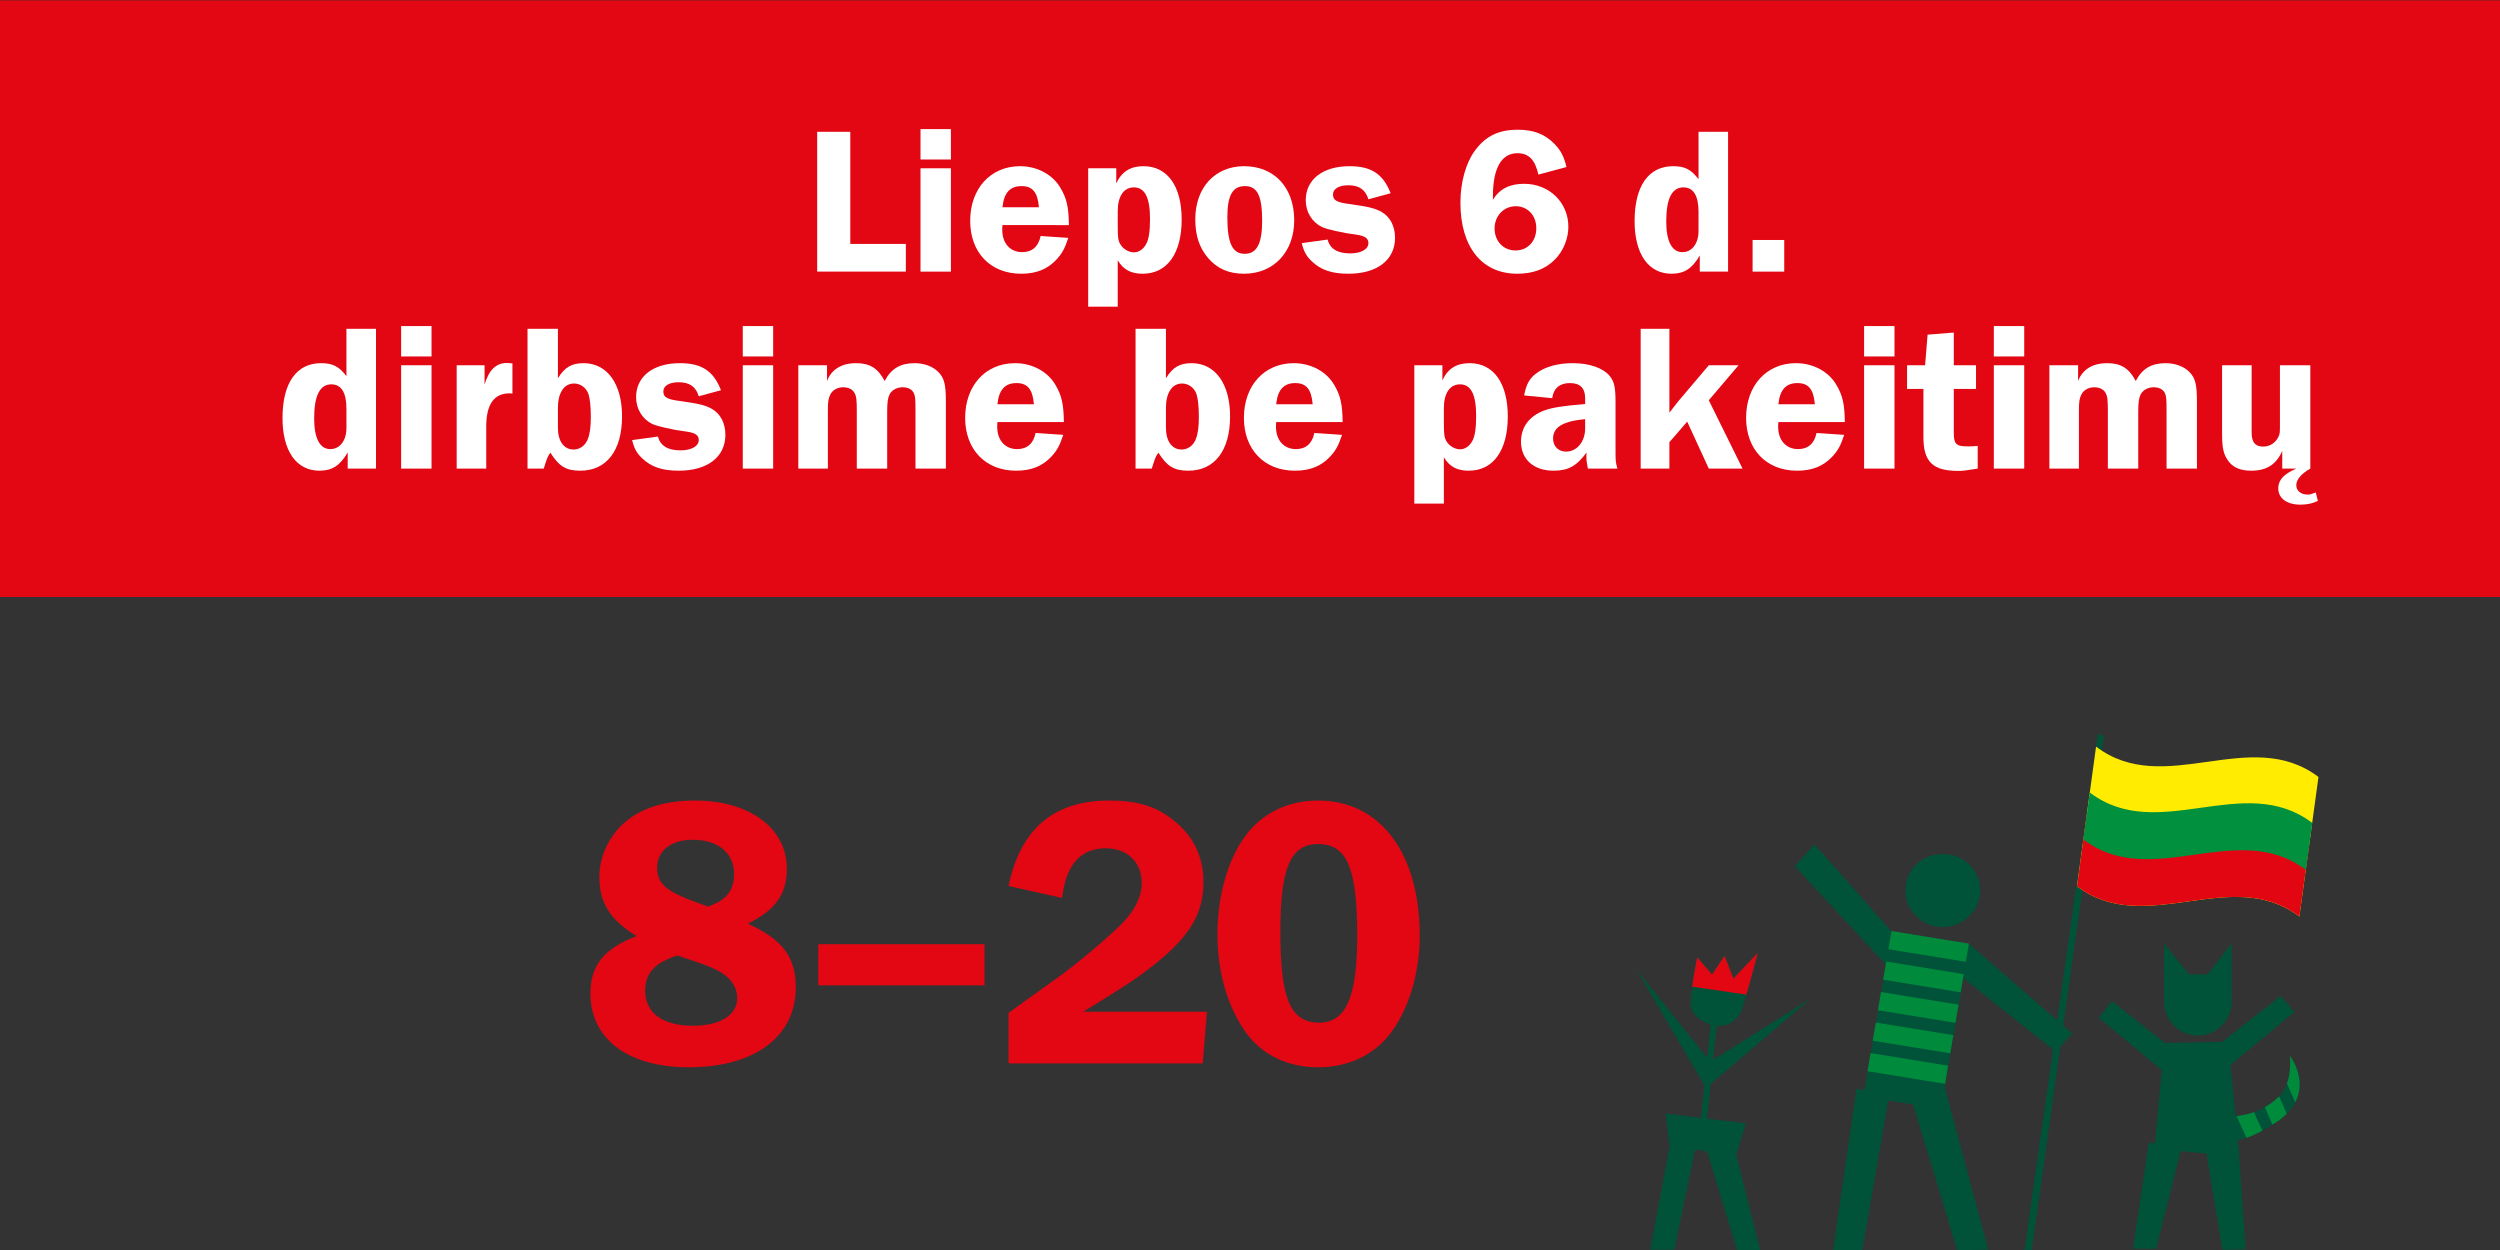 <?xml version="1.0" encoding="utf-8"?>
<!-- Generator: Adobe Illustrator 27.9.4, SVG Export Plug-In . SVG Version: 9.03 Build 54784)  -->
<svg version="1.1" id="Layer_1_copy" xmlns="http://www.w3.org/2000/svg" xmlns:xlink="http://www.w3.org/1999/xlink" x="0px"
	 y="0px" width="1320px" height="660px" viewBox="0 0 1320 660" style="enable-background:new 0 0 1320 660;" xml:space="preserve">
<rect x="0" y="0" width="1320" height="660" fill="#333333" stroke="none"/>
<style type="text/css">
	.st0{fill:#005239;}
	.st1{fill:#008B3C;}
	.st2{clip-path:url(#SVGID_00000071558045444617744550000011674689738698973842_);fill:#E30613;}
	.st3{fill:#FFEC00;}
	.st4{fill:#E20613;}
	.st5{fill:#00903E;}
	.st6{fill:#E30613;}
	.st7{fill:#FFFFFF;}
</style>
<g>
	<polygon class="st0" points="916.643,610.049 881.531,605.149 879.447,587.922 921.755,593.137 	"/>
	<polygon class="st0" points="896.562,604.49 899.83,604.844 906.497,541.108 903.248,540.744 	
		"/>
	<path class="st0" d="M904.814,541.422c0,0-12.041-2.847-12.052-11.571
		c0-8.736,3.387-24.338,3.387-24.338l7.79,8.995l6.609-9.821l4.677,11.982
		l12.945-13.646c0,0-7.509,28.514-9.137,31.517
		C917.168,537.972,913.288,542.642,904.814,541.422"/>
	<path class="st0" d="M904.814,541.422c0,0-12.041-2.847-12.052-11.571
		c0-8.736,3.387-24.338,3.387-24.338l7.79,8.995l6.609-9.821l4.677,11.982
		l12.945-13.646c0,0-7.509,28.514-9.137,31.517
		C917.168,537.972,913.288,542.642,904.814,541.422"/>
	<path class="st0" d="M1025.737,489.542c-10.857-0.134-19.721-8.746-19.663-19.408
		c-0.108-10.667,8.719-19.323,19.564-19.209
		c10.984-0.163,19.859,8.465,19.996,19.11
		C1045.556,480.705,1036.724,489.342,1025.737,489.542"/>
	<polygon class="st0" points="1039.593,498.255 1094.145,545.629 1085.521,555.366 
		1033.143,513.724 	"/>
	<polygon class="st0" points="1002.545,496.166 958.021,445.746 947.687,457.413 1002.465,516.569 	"/>
	<polygon class="st0" points="983.87,578.887 1024.862,585.562 1039.731,498.485 998.738,491.802 	"/>
	<polygon class="st1" points="997.047,501.177 1037.946,507.836 1039.593,498.255 998.687,491.586 	
		"/>
	<polygon class="st1" points="994.296,517.278 1035.187,523.947 1036.842,514.361 995.943,507.709 	
		"/>
	<polygon class="st1" points="991.543,533.394 1032.452,540.045 1034.094,530.464 993.177,523.799 
			"/>
	<polygon class="st1" points="988.788,549.497 1029.708,556.156 1031.344,546.569 990.439,539.905 	
		"/>
	<polygon class="st1" points="986.042,565.594 1026.957,572.259 1028.586,562.674 987.681,556.016 	
		"/>
	<polygon class="st0" points="1033.404,660.189 1049.844,659.818 1026.856,574.341 1007.368,574.133 
			"/>
	<polygon class="st0" points="967.852,660.189 983.273,660.189 997.434,578.466 980.234,574.724 	
		"/>
	<polygon class="st0" points="901.659,573.696 902.687,560.718 956.219,527.113 	"/>
	<polygon class="st0" points="901.39,575.496 903.164,560.696 864.055,511.997 	"/>
	<g>
		<g>
			<defs>
				<path id="SVGID_1_" d="M915.227,516.668l-4.678-11.979l-6.609,9.819l-7.79-8.995
					c0,0-3.388,15.601-3.388,24.34c0.011,8.721,12.05,11.569,12.05,11.569
					c8.475,1.22,12.355-3.448,14.222-6.882
					c1.628-3.003,9.137-31.517,9.137-31.517L915.227,516.668z"/>
			</defs>
			<clipPath id="SVGID_00000178913476682234765120000012597287045326489530_">
				<use xlink:href="#SVGID_1_"  style="overflow:visible;"/>
			</clipPath>
			<polygon style="clip-path:url(#SVGID_00000178913476682234765120000012597287045326489530_);fill:#E30613;" points="
				877.156,518.55 937.213,527.404 940.997,502.865 880.944,494.012 			"/>
		</g>
		<g>
			<polygon class="st0" points="871.28,659.818 884.02,659.818 895.969,602.261 882.157,602.03 
							"/>
			<polygon class="st0" points="900.141,603.944 917.168,660.189 929.403,660.189 915.638,605.453 
							"/>
		</g>
	</g>
	<g>
		<polygon class="st0" points="1185.729,659.689 1173.431,659.875 1164.163,603.924 
			1181.803,604.114 		"/>
		<polygon class="st0" points="1126.217,659.322 1138.462,659.369 1152.16,604.635 
			1134.561,603.418 		"/>
		<g>
			<path class="st0" d="M1203.419,578.87c-7.841,7.763-17.067,9.938-22.963,10.441
				c-0.209,0.018-2.135,0.152-2.336,0.166l2.884,12.683
				c4.831-0.858,11.583-3.456,20.803-9.605
				c22.74-15.162,7.25-35.057,7.25-35.057S1210.818,571.563,1203.419,578.87z"/>
			<g>
				<path class="st1" d="M1207.529,572.14l4.345,9.905
					c6.565-12.493-2.818-24.547-2.818-24.547S1210.014,565.18,1207.529,572.14z"/>
				<path class="st1" d="M1203.385,578.902c-2.432,2.402-4.997,4.265-7.553,5.71
					l4.038,9.202c0.635-0.404,1.277-0.821,1.937-1.26
					c2.207-1.472,4.05-2.988,5.586-4.526L1203.385,578.902z"/>
				<path class="st1" d="M1190.079,587.234c-3.403,1.208-6.586,1.784-9.18,2.036
					l5.246,11.508c2.443-0.854,5.228-2.088,8.379-3.801L1190.079,587.234z"/>
			</g>
		</g>
		<polygon class="st0" points="1142.778,550.688 1176.511,550.056 1182.378,610.725 
			1137.547,606.49 		"/>
		<polygon class="st0" points="1211.425,534.356 1175.706,563.969 1167.722,554.471 
			1204.237,525.805 		"/>
		<polygon class="st0" points="1115.024,528.558 1151.483,557.256 1143.875,567.058 
			1108.175,537.383 		"/>
		<g>
			<path class="st0" d="M1160.555,546.785L1160.555,546.785
				c-9.845,0.018-17.841-7.948-17.86-17.793l-0.027-14.521l35.653-0.067
				l0.027,14.521C1178.366,538.771,1170.4,546.767,1160.555,546.785z"/>
			<polygon class="st0" points="1155.876,514.576 1142.667,514.627 1142.614,498.146 			"/>
			<polygon class="st0" points="1165.339,514.783 1178.322,514.758 1178.29,498.08 			"/>
		</g>
	</g>
	<polygon class="st0" points="1107.696,387.21 1110.912,388.797 1072.745,660.018 
		1068.951,660.018 	"/>
	<g>
		<g>
			<g>
				<g>
					<path class="st3" d="M1214.075,483.941c-36.128-27.382-81.309,11.43-117.427-16.021
						c3.359-24.567,6.718-49.133,10.077-73.7
						c36.118,27.451,81.3-11.361,117.427,16.021
						C1220.794,434.808,1217.434,459.375,1214.075,483.941z"/>
				</g>
				<g>
					<path class="st4" d="M1214.075,483.941c-36.128-27.382-81.309,11.43-117.427-16.021
						c1.735-12.689,3.47-25.381,5.205-38.07
						c36.118,27.451,81.3-11.361,117.427,16.021
						C1217.545,458.564,1215.81,471.253,1214.075,483.941z"/>
				</g>
				<path class="st5" d="M1100.021,443.253c36.137,27.464,81.344-11.401,117.481,16.064
					c1.13-8.265,2.261-16.533,3.391-24.798
					c-36.138-27.464-81.344,11.401-117.481-16.064
					C1102.281,426.72,1101.151,434.989,1100.021,443.253z"/>
			</g>
		</g>
	</g>
</g>
<g>
	<rect x="-6.667" y="0.177" class="st6" width="1333.333" height="315.031"/>
	<g>
		<g>
			<path class="st7" d="M478.286,128.812v14.609h-46.814v-73.818h17.486v59.209H478.286z"/>
			<path class="st7" d="M502.077,84.211h-16.047V68.164h16.047V84.211z M502.077,143.42h-16.047
				V88.859h16.047V143.42z"/>
			<path class="st7" d="M529.302,118.851c-0.11,0.886-0.11,2.103-0.11,2.545
				c0,7.083,4.205,11.731,10.514,11.731c5.312,0,8.632-2.988,9.739-8.522
				l14.608,0.996c-1.882,5.755-3.32,8.301-6.309,11.51
				c-4.759,5.091-10.624,7.415-18.593,7.415c-16.158,0-26.894-11.178-26.894-27.89
				c0-17.043,10.735-28.885,26.341-28.885c9.075,0,17.265,4.427,21.359,11.51
				c3.209,5.423,4.316,9.96,4.427,19.589H529.302z M548.559,109.444
				c-0.664-7.858-3.32-11.178-9.186-11.178c-6.087,0-9.297,3.542-10.071,11.178
				H548.559z"/>
			<path class="st7" d="M574.563,88.859h14.83v7.969c2.877-6.198,7.415-9.075,14.387-9.075
				c12.617,0,20.143,10.514,20.143,28.111c0,17.929-7.637,28.664-20.585,28.664
				c-6.197,0-10.182-2.103-13.17-7.083v24.458h-15.604V88.859z M590.167,119.515
				c0,5.977,0.222,7.747,1.55,9.739c1.438,2.324,4.427,3.984,6.972,3.984
				c2.546,0,4.87-1.55,6.309-4.095c1.55-2.435,2.213-6.972,2.213-13.502
				c0-11.399-2.767-16.711-8.521-16.711c-5.312,0-8.521,4.648-8.521,12.506V119.515z"/>
			<path class="st7" d="M683.348,116.306c0,16.711-10.846,28.222-26.45,28.222
				c-8.189,0-14.166-2.656-19.035-8.301c-4.648-5.533-6.751-11.842-6.751-20.474
				c0-16.711,10.402-28,25.786-28C672.834,87.752,683.348,99.041,683.348,116.306z
				 M648.044,114.756c0,13.613,2.656,19.257,9.186,19.257
				c6.309,0,9.186-5.312,9.186-17.375c0-13.281-2.545-18.372-9.075-18.372
				C650.811,98.266,648.044,103.136,648.044,114.756z"/>
			<path class="st7" d="M722.523,105.239c-1.55-5.091-4.869-7.415-10.625-7.415
				c-4.979,0-8.078,1.881-8.078,4.869c0,3.099,1.991,4.206,9.186,5.091
				c9.407,1.328,13.28,2.213,16.601,4.206c4.427,2.545,6.973,7.525,6.973,13.612
				c0,11.621-9.407,18.925-24.569,18.925c-8.854,0-14.608-1.992-19.368-6.53
				c-2.877-2.767-4.205-5.091-5.312-9.628l13.612-1.881
				c1.328,4.869,5.201,7.304,11.952,7.304c5.755,0,9.629-2.213,9.629-5.423
				c0-2.545-1.771-3.763-6.087-4.427c-7.969-0.996-15.826-2.877-18.482-4.095
				c-5.312-2.656-8.521-7.968-8.521-14.166c0-10.957,9.075-17.929,23.13-17.929
				c11.511,0,17.708,4.095,21.692,14.277L722.523,105.239z"/>
			<path class="st7" d="M812.273,92.179c-1.771-7.857-5.091-11.289-11.067-11.289
				c-8.411,0-12.948,7.858-12.948,22.688v1.881
				c3.541-5.755,8.854-8.411,16.49-8.411c13.28,0,23.352,9.85,23.352,22.688
				c0,6.419-2.767,13.059-7.415,17.597c-4.98,4.87-11.399,7.194-19.589,7.194
				c-18.704,0-29.992-14.166-29.992-37.518c0-10.735,2.877-21.028,7.636-27.447
				c5.645-7.747,12.617-11.067,22.688-11.067c8.3,0,14.276,2.324,19.257,7.415
				c3.541,3.652,5.091,6.751,6.419,12.285L812.273,92.179z M789.142,120.622
				c0,6.751,4.648,11.621,11.067,11.621s10.957-4.87,10.957-11.731
				c0-6.751-4.538-11.621-10.847-11.621
				C794.012,108.891,789.142,113.981,789.142,120.622z"/>
			<path class="st7" d="M912.425,143.42h-14.94v-8.522
				c-4.095,6.973-8.189,9.629-14.94,9.629c-12.175,0-19.479-10.403-19.479-27.779
				c0-18.482,7.304-28.996,20.363-28.996c6.198,0,9.518,1.771,13.392,6.862v-25.012
				h15.604V143.42z M896.821,111.768c0-8.521-2.767-12.838-7.969-12.838
				c-6.087,0-9.075,5.977-9.075,18.04c0,10.403,2.988,16.158,8.522,16.158
				c5.091,0,8.521-4.538,8.521-11.178V111.768z"/>
			<path class="st7" d="M925.368,143.42v-16.711h16.712v16.711H925.368z"/>
			<path class="st7" d="M198.524,247.42h-14.94v-8.522
				c-4.095,6.973-8.189,9.629-14.94,9.629c-12.174,0-19.479-10.403-19.479-27.779
				c0-18.482,7.305-28.996,20.363-28.996c6.198,0,9.519,1.771,13.392,6.862v-25.012
				h15.604V247.42z M182.919,215.768c0-8.521-2.767-12.838-7.968-12.838
				c-6.088,0-9.075,5.977-9.075,18.04c0,10.403,2.987,16.158,8.521,16.158
				c5.091,0,8.521-4.538,8.521-11.178V215.768z"/>
			<path class="st7" d="M227.848,188.211h-16.048v-16.047h16.048V188.211z M227.848,247.42
				h-16.048v-54.562h16.048V247.42z"/>
			<path class="st7" d="M241.127,247.42v-54.562h14.72v10.182
				c2.323-7.747,6.087-11.399,11.842-11.399c0.664,0,1.771,0.111,2.877,0.222
				v15.937c-0.664-0.111-1.328-0.111-1.549-0.111
				c-8.19,0-12.285,5.866-12.285,17.486v22.245H241.127z"/>
			<path class="st7" d="M294.579,199.721c3.542-5.755,7.193-7.968,13.502-7.968
				c12.506,0,20.363,10.846,20.363,28.111c0,18.04-8.189,28.664-22.023,28.664
				c-7.525,0-11.178-2.214-15.826-9.518c-1.328,1.881-1.549,2.435-2.656,5.755
				c-0.442,1.439-0.664,2.213-0.885,2.656h-8.522v-73.818h16.048V199.721z
				 M294.579,225.839c0,7.194,3.21,11.51,8.301,11.51
				c3.319,0,6.308-2.213,7.525-5.644c1.106-2.767,1.55-6.53,1.55-11.621
				c0-5.423-0.443-9.296-1.218-11.953c-1.106-3.32-4.206-5.644-7.637-5.644
				c-5.312,0-8.521,4.98-8.521,12.838V225.839z"/>
			<path class="st7" d="M368.947,209.239c-1.55-5.091-4.869-7.415-10.625-7.415
				c-4.98,0-8.079,1.881-8.079,4.869c0,3.099,1.992,4.206,9.187,5.091
				c9.407,1.328,13.28,2.213,16.601,4.206c4.427,2.545,6.973,7.525,6.973,13.612
				c0,11.621-9.407,18.925-24.569,18.925c-8.854,0-14.609-1.992-19.368-6.53
				c-2.877-2.767-4.205-5.091-5.312-9.628l13.613-1.881
				c1.328,4.869,5.201,7.304,11.952,7.304c5.755,0,9.629-2.213,9.629-5.423
				c0-2.545-1.771-3.763-6.087-4.427c-7.969-0.996-15.826-2.877-18.482-4.095
				c-5.312-2.656-8.521-7.968-8.521-14.166c0-10.957,9.075-17.929,23.13-17.929
				c11.511,0,17.708,4.095,21.692,14.277L368.947,209.239z"/>
			<path class="st7" d="M408.232,188.211h-16.047v-16.047h16.047V188.211z M408.232,247.42
				h-16.047v-54.562h16.047V247.42z"/>
			<path class="st7" d="M483.376,247.42v-30.213c0-6.641-0.11-7.747-0.774-9.407
				c-0.886-2.103-2.988-3.32-6.087-3.32c-2.988,0-5.755,1.55-6.862,3.874
				c-0.885,1.771-1.217,4.316-1.217,8.854v30.213h-16.048v-30.213
				c0-6.309-0.221-7.968-1.217-9.739c-0.996-1.881-3.21-2.988-5.977-2.988
				c-3.099,0-5.755,1.55-6.861,3.984c-0.996,1.992-1.218,3.763-1.218,8.743v30.213
				h-15.604v-54.562h15.162v8.301c2.324-6.087,7.636-9.407,15.383-9.407
				c7.194,0,11.51,2.656,15.052,9.407c3.431-6.53,8.3-9.407,15.826-9.407
				c4.869,0,9.518,1.66,12.396,4.538c3.209,3.209,4.095,6.53,4.095,15.715v35.415
				H483.376z"/>
			<path class="st7" d="M526.644,222.851c-0.11,0.886-0.11,2.103-0.11,2.545
				c0,7.083,4.205,11.731,10.514,11.731c5.312,0,8.632-2.988,9.739-8.522
				l14.608,0.996c-1.882,5.755-3.32,8.301-6.309,11.51
				c-4.759,5.091-10.624,7.415-18.593,7.415c-16.158,0-26.894-11.178-26.894-27.89
				c0-17.043,10.735-28.885,26.341-28.885c9.075,0,17.265,4.427,21.359,11.51
				c3.209,5.423,4.316,9.96,4.427,19.589H526.644z M545.901,213.444
				c-0.664-7.858-3.32-11.178-9.186-11.178c-6.087,0-9.297,3.542-10.071,11.178
				H545.901z"/>
			<path class="st7" d="M615.618,199.721c3.542-5.755,7.194-7.968,13.502-7.968
				c12.506,0,20.364,10.846,20.364,28.111c0,18.04-8.19,28.664-22.024,28.664
				c-7.525,0-11.178-2.214-15.826-9.518c-1.327,1.881-1.549,2.435-2.655,5.755
				c-0.443,1.439-0.664,2.213-0.886,2.656h-8.521v-73.818h16.047V199.721z
				 M615.618,225.839c0,7.194,3.21,11.51,8.301,11.51
				c3.32,0,6.309-2.213,7.525-5.644c1.106-2.767,1.55-6.53,1.55-11.621
				c0-5.423-0.443-9.296-1.218-11.953c-1.106-3.32-4.205-5.644-7.636-5.644
				c-5.312,0-8.522,4.98-8.522,12.838V225.839z"/>
			<path class="st7" d="M673.829,222.851c-0.11,0.886-0.11,2.103-0.11,2.545
				c0,7.083,4.205,11.731,10.514,11.731c5.312,0,8.632-2.988,9.739-8.522
				l14.608,0.996c-1.882,5.755-3.32,8.301-6.309,11.51
				c-4.759,5.091-10.624,7.415-18.593,7.415c-16.158,0-26.894-11.178-26.894-27.89
				c0-17.043,10.735-28.885,26.341-28.885c9.075,0,17.265,4.427,21.359,11.51
				c3.209,5.423,4.316,9.96,4.427,19.589H673.829z M693.086,213.444
				c-0.664-7.858-3.32-11.178-9.186-11.178c-6.087,0-9.297,3.542-10.071,11.178
				H693.086z"/>
			<path class="st7" d="M746.757,192.859h14.83v7.969c2.877-6.198,7.415-9.075,14.387-9.075
				c12.617,0,20.143,10.514,20.143,28.111c0,17.929-7.637,28.664-20.585,28.664
				c-6.197,0-10.182-2.103-13.17-7.083v24.458h-15.604V192.859z M762.362,223.515
				c0,5.977,0.222,7.747,1.55,9.739c1.438,2.324,4.427,3.984,6.972,3.984
				c2.546,0,4.87-1.55,6.309-4.095c1.55-2.435,2.213-6.972,2.213-13.502
				c0-11.399-2.767-16.711-8.521-16.711c-5.312,0-8.521,4.648-8.521,12.506V223.515z"/>
			<path class="st7" d="M838.389,247.42c-0.664-3.542-0.775-4.206-0.775-7.083
				c0-0.111,0-0.775,0.111-1.439c-5.312,7.194-9.629,9.629-17.486,9.629
				c-10.403,0-17.154-5.977-17.154-15.273c0-7.747,4.316-13.502,12.174-16.49
				c4.316-1.549,9.407-2.435,21.691-3.431v-3.099c0-5.312-2.656-7.969-8.079-7.969
				c-5.312,0-8.632,2.767-9.296,7.969l-14.83-1.439
				c1.106-5.866,2.767-8.854,6.197-11.51c4.759-3.652,11.51-5.534,19.479-5.534
				c8.854,0,16.047,2.545,19.589,6.862c2.324,2.988,2.988,5.865,2.988,13.944v24.68
				c0,6.529,0,6.529,0.996,10.182H838.389z M836.949,221.302
				c-4.98,0.553-6.972,0.885-9.739,1.881c-4.759,1.549-7.193,4.316-7.193,8.301
				c0,4.095,2.767,6.972,6.861,6.972c5.755,0,10.071-5.312,10.071-12.174V221.302z"/>
			<path class="st7" d="M920.06,247.42h-17.818l-11.398-24.791l-9.407,10.846v13.945h-15.162
				v-73.818h15.162v44.269c1.106-1.328,1.992-2.545,2.324-2.988
				c1.438-1.771,2.323-2.988,2.545-3.209l15.937-18.814h15.716l-15.716,18.482
				L920.06,247.42z"/>
			<path class="st7" d="M938.983,222.851c-0.11,0.886-0.11,2.103-0.11,2.545
				c0,7.083,4.205,11.731,10.514,11.731c5.312,0,8.632-2.988,9.739-8.522
				l14.608,0.996c-1.882,5.755-3.32,8.301-6.309,11.51
				c-4.759,5.091-10.624,7.415-18.593,7.415c-16.158,0-26.893-11.178-26.893-27.89
				c0-17.043,10.734-28.885,26.34-28.885c9.074,0,17.265,4.427,21.359,11.51
				c3.209,5.423,4.316,9.96,4.427,19.589H938.983z M958.24,213.444
				c-0.664-7.858-3.32-11.178-9.186-11.178c-6.087,0-9.297,3.542-10.071,11.178
				H958.24z"/>
			<path class="st7" d="M1000.29,188.211h-16.047v-16.047h16.047V188.211z M1000.29,247.42
				h-16.047v-54.562h16.047V247.42z"/>
			<path class="st7" d="M1031.61,228.385c0,6.198,1.218,7.304,7.525,7.304
				c1.55,0,2.656,0,5.092-0.221v11.953c-7.083,1.107-7.637,1.217-10.293,1.217
				c-13.392,0-18.371-4.759-18.371-17.818v-25.455h-8.633v-12.506h9.518l1.328-16.158
				l13.834-1.107v17.265h11.731v12.506h-11.731V228.385z"/>
			<path class="st7" d="M1068.791,188.211h-16.047v-16.047h16.047V188.211z M1068.791,247.42
				h-16.047v-54.562h16.047V247.42z"/>
			<path class="st7" d="M1143.937,247.42v-30.213c0-6.641-0.11-7.747-0.774-9.407
				c-0.886-2.103-2.988-3.32-6.087-3.32c-2.988,0-5.755,1.55-6.862,3.874
				c-0.885,1.771-1.217,4.316-1.217,8.854v30.213h-16.048v-30.213
				c0-6.309-0.221-7.968-1.217-9.739c-0.996-1.881-3.21-2.988-5.977-2.988
				c-3.099,0-5.755,1.55-6.861,3.984c-0.996,1.992-1.218,3.763-1.218,8.743v30.213
				h-15.604v-54.562h15.162v8.301c2.324-6.087,7.636-9.407,15.383-9.407
				c7.194,0,11.51,2.656,15.052,9.407c3.431-6.53,8.3-9.407,15.826-9.407
				c4.869,0,9.518,1.66,12.396,4.538c3.209,3.209,4.095,6.53,4.095,15.715v35.415
				H1143.937z"/>
			<path class="st7" d="M1219.853,247.42c-4.759,2.656-7.415,5.866-7.415,8.743
				c0,2.988,2.435,4.98,6.087,4.98c0.996,0,1.549-0.11,4.205-1.106l1.107,4.427
				c-2.656,1.328-5.645,1.992-9.187,1.992c-7.193,0-11.73-3.32-11.73-8.632
				c0-4.316,2.877-7.526,9.518-10.403h-7.415v-9.296
				c-3.21,7.194-8.301,10.403-16.38,10.403c-5.865,0-9.85-1.771-12.395-5.534
				c-2.324-3.431-2.988-6.53-2.988-14.498v-35.637h15.604v35.637
				c0,4.98,1.882,7.304,6.087,7.304c3.431,0,6.419-1.881,7.969-4.98
				c0.885-1.771,0.885-2.103,0.885-7.305v-30.656h16.048V247.42z"/>
		</g>
	</g>
	<g>
		<g>
			<g>
				<g>
					<path class="st6" d="M420.186,521.295c0,26.035-21.729,42.23-56.58,42.23
						c-31.98,0-51.865-14.965-51.865-38.95c0-14.76,6.97-23.575,24.395-30.34
						c-13.939-8.405-19.68-17.63-19.68-31.16c0-11.07,5.33-22.14,13.94-29.315
						c8.814-7.38,21.32-11.07,36.49-11.07c28.905,0,48.585,14.555,48.585,36.08
						c0,13.325-6.149,21.936-20.705,28.905
						C413.011,495.875,420.186,505.305,420.186,521.295z M340.646,523.14
						c0,11.685,9.225,18.45,25.215,18.45c14.351,0,23.37-5.535,23.37-14.555
						c0-6.56-4.305-12.095-12.3-15.58c-5.125-2.255-6.97-2.87-19.271-6.97
						C345.566,508.38,340.646,513.915,340.646,523.14z M387.591,461.435
						c0-11.07-8.405-18.04-21.936-18.04c-11.275,0-18.655,5.74-18.655,14.555
						c0,9.43,4.92,13.12,26.855,20.705
						C383.49,475.375,387.591,470.25,387.591,461.435z"/>
					<path class="st6" d="M519.814,498.54v21.73h-87.74v-21.73H519.814z"/>
					<path class="st6" d="M635.021,561.476h-102.5v-26.65c4.305-3.075,6.97-5.125,8.199-5.945
						l16.605-11.89c10.455-7.38,27.061-21.32,35.261-29.521
						c6.765-6.97,10.25-14.145,10.25-21.32c0-10.865-7.585-18.245-18.86-18.245
						c-13.53,0-21.115,8.61-23.165,26.24l-28.29-6.355
						c6.354-30.34,23.984-45.1,53.095-45.1c14.966,0,25.011,3.075,34.03,10.455
						c10.455,8.2,15.785,19.27,15.785,32.595c0,17.22-7.79,29.725-28.7,45.715
						c-7.995,6.15-15.99,11.275-34.851,22.755h65.396L635.021,561.476z"/>
					<path class="st6" d="M749.615,494.03c0,19.065-5.33,37.516-14.761,50.636
						c-8.814,12.095-22.55,18.86-38.95,18.86
						c-15.99,0-29.521-6.56-38.13-18.45
						c-9.636-13.53-14.966-31.775-14.966-51.865c0-19.475,5.125-38.335,14.146-51.045
						c8.815-12.505,22.755-19.475,38.95-19.475
						C728.704,422.69,749.615,450.365,749.615,494.03z M676.019,491.98
						c0,35.465,5.33,47.97,20.5,47.97c14.146,0,20.09-13.325,20.09-45.715
						c0-35.875-5.33-48.585-20.705-48.585
						C681.349,445.649,676.019,458.36,676.019,491.98z"/>
				</g>
			</g>
		</g>
	</g>
</g>
</svg>
